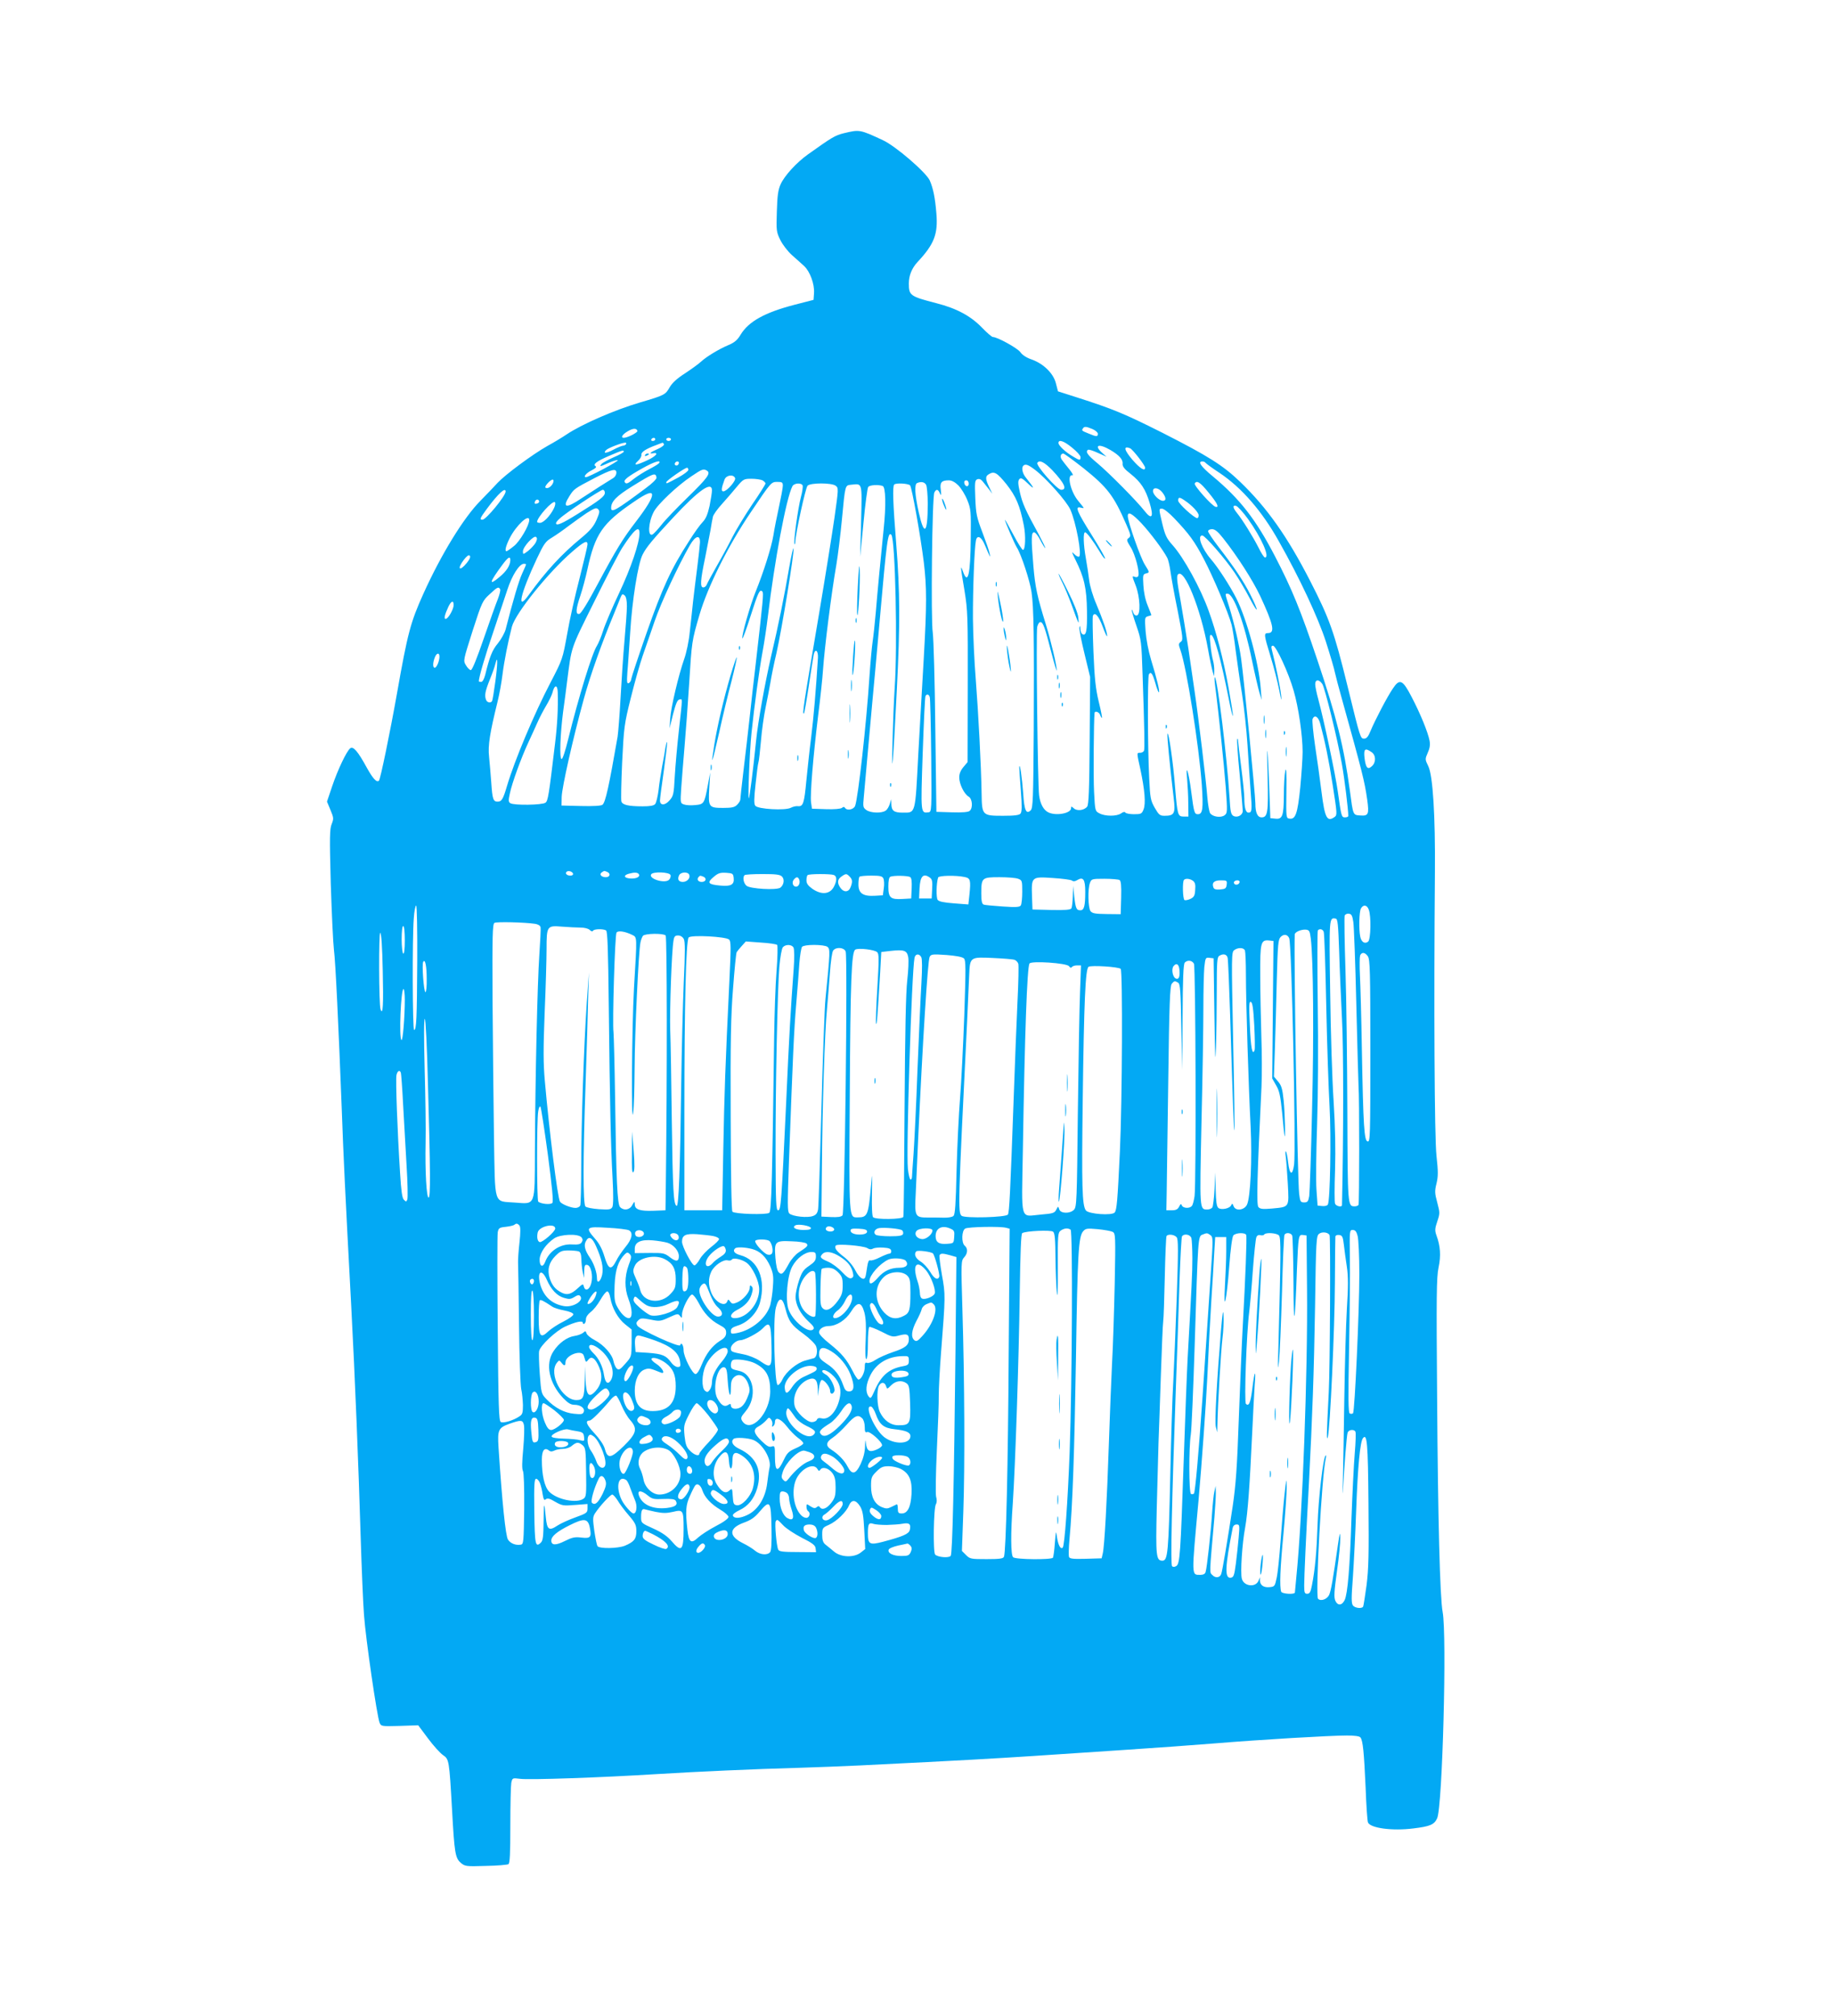 <?xml version="1.0" standalone="no"?>
<!DOCTYPE svg PUBLIC "-//W3C//DTD SVG 20010904//EN"
 "http://www.w3.org/TR/2001/REC-SVG-20010904/DTD/svg10.dtd">
<svg version="1.0" xmlns="http://www.w3.org/2000/svg"
 width="1165pt" height="1280pt" viewBox="0 0 1165 1280"
 preserveAspectRatio="xMidYMid meet">
<g transform="translate(0,1280) scale(0.1,-0.1)"
fill="#03a9f4" stroke="none">
<path d="M5357 11954 c-56 -14 -74 -25 -227 -134 -73 -52 -149 -135 -174 -190
-16 -36 -21 -71 -24 -173 -4 -121 -3 -130 22 -181 15 -30 48 -73 74 -96 26
-23 61 -54 77 -69 37 -34 67 -115 63 -172 l-3 -43 -120 -31 c-189 -49 -292
-106 -343 -190 -20 -34 -39 -50 -77 -66 -62 -26 -142 -75 -175 -106 -14 -13
-59 -46 -100 -73 -53 -34 -82 -61 -99 -90 -26 -46 -32 -50 -186 -95 -166 -49
-374 -140 -470 -205 -22 -15 -76 -48 -120 -72 -97 -55 -266 -181 -315 -233
-19 -21 -69 -73 -110 -115 -107 -108 -249 -340 -362 -590 -82 -182 -100 -250
-168 -635 -44 -248 -105 -543 -114 -552 -14 -14 -38 12 -77 82 -57 105 -87
139 -106 123 -23 -19 -78 -134 -114 -240 l-33 -98 22 -53 c21 -50 21 -56 8
-89 -13 -31 -14 -82 -6 -379 6 -189 15 -378 20 -419 10 -75 29 -474 50 -1020
10 -281 21 -515 60 -1245 24 -453 46 -1004 60 -1470 6 -192 15 -413 21 -490
11 -154 83 -646 99 -684 10 -23 13 -23 128 -20 l117 4 62 -83 c34 -46 77 -93
95 -106 39 -26 40 -30 58 -348 15 -271 20 -306 55 -336 27 -23 33 -24 159 -20
72 1 137 7 144 11 9 6 12 67 12 246 0 131 3 253 6 270 7 32 7 32 56 26 55 -8
517 8 868 30 261 16 616 32 905 40 105 3 278 10 385 15 689 34 835 43 1100 60
162 11 432 29 600 40 168 11 417 29 553 40 290 24 729 50 838 50 49 0 80 -4
86 -12 16 -20 23 -96 33 -318 4 -113 11 -213 15 -222 15 -36 154 -55 288 -38
107 13 132 24 151 64 34 71 63 1165 35 1311 -17 88 -30 589 -35 1361 -5 646
-4 762 9 825 16 76 12 137 -14 207 -10 28 -9 43 6 86 17 51 17 55 0 120 -16
58 -17 73 -5 121 11 45 11 76 0 176 -13 115 -17 957 -10 1799 3 363 -13 615
-42 675 -21 43 -21 45 -4 84 13 28 17 51 12 78 -10 53 -58 171 -114 278 -57
110 -76 118 -119 53 -34 -49 -113 -200 -142 -270 -14 -35 -25 -48 -40 -48 -24
0 -24 -1 -105 330 -86 351 -116 433 -239 673 -145 282 -273 463 -442 626 -111
107 -204 165 -497 314 -241 121 -311 150 -542 224 l-119 38 -13 50 c-15 63
-78 125 -153 152 -33 11 -61 29 -73 47 -19 26 -146 96 -174 96 -7 0 -38 27
-69 59 -71 74 -161 123 -291 156 -166 43 -174 49 -174 125 0 50 19 97 55 136
106 113 131 178 120 308 -8 100 -20 159 -42 210 -23 51 -217 219 -298 256
-146 68 -148 68 -248 44z m1578 -1878 c19 -8 35 -22 35 -30 0 -20 -8 -20 -56
0 -47 19 -48 20 -39 33 8 14 19 14 60 -3z m-2888 -12 c3 -10 -63 -44 -87 -44
-21 0 -9 21 23 40 34 21 58 23 64 4z m113 -54 c0 -5 -7 -10 -16 -10 -8 0 -12
5 -9 10 3 6 10 10 16 10 5 0 9 -4 9 -10z m100 0 c0 -5 -7 -10 -15 -10 -8 0
-15 5 -15 10 0 6 7 10 15 10 8 0 15 -4 15 -10z m2547 -53 c29 -23 53 -50 53
-59 0 -23 -5 -23 -49 4 -48 28 -91 69 -91 85 0 25 35 13 87 -30z m-2832 23
c-3 -5 -12 -10 -19 -10 -7 0 -35 -11 -61 -25 -47 -25 -70 -26 -46 -2 12 12 96
45 119 46 7 1 10 -3 7 -9z m240 0 c4 -6 -14 -20 -39 -31 -47 -20 -60 -32 -30
-27 40 7 19 -19 -35 -44 -72 -34 -95 -36 -61 -5 14 12 24 30 22 39 -3 17 28
38 97 63 20 8 37 14 38 14 1 1 5 -4 8 -9z m2834 -37 c56 -33 82 -61 78 -89 -1
-16 13 -34 51 -63 65 -52 95 -97 121 -185 27 -89 14 -110 -32 -51 -49 63 -225
241 -299 303 -64 53 -79 74 -60 86 5 3 33 -6 63 -20 l54 -24 -27 24 c-56 50
-23 62 51 19z m125 11 c17 -7 96 -108 96 -124 0 -25 -32 -5 -80 50 -53 62 -60
91 -16 74z m-3214 -22 c0 -5 -29 -21 -65 -36 -35 -16 -69 -34 -76 -42 -15 -19
-10 -18 45 7 26 11 52 19 58 17 11 -4 -184 -108 -202 -108 -20 0 3 28 37 44
22 11 32 20 25 25 -20 12 3 31 84 66 87 37 94 39 94 27z m2919 -105 c152 -122
192 -174 271 -356 30 -68 31 -76 16 -87 -15 -11 -14 -16 12 -58 30 -46 60
-165 48 -185 -4 -6 -13 -8 -21 -4 -19 7 -19 8 6 -57 27 -72 32 -183 7 -188
-10 -2 -19 5 -23 18 -4 12 -8 20 -10 18 -2 -2 11 -47 29 -99 32 -93 33 -102
40 -315 12 -346 14 -468 9 -481 -3 -7 -14 -13 -24 -13 -23 0 -23 4 1 -105 28
-132 35 -218 20 -255 -11 -28 -16 -30 -61 -30 -26 0 -51 5 -54 10 -4 7 -14 5
-28 -5 -27 -19 -100 -19 -136 0 -28 14 -29 15 -35 137 -5 94 -2 450 3 501 2
16 30 6 36 -14 4 -11 9 -19 11 -17 2 3 -7 49 -21 105 -19 80 -26 143 -33 314
-5 118 -6 220 -4 227 11 31 37 3 63 -68 15 -41 28 -68 28 -59 1 23 -26 102
-69 204 -22 51 -41 116 -45 150 -4 33 -13 95 -21 139 -16 89 -18 166 -5 166
11 0 53 -57 94 -125 15 -26 30 -45 33 -42 3 3 -35 70 -85 150 -93 148 -108
184 -71 174 11 -3 20 -4 20 -2 0 2 -16 22 -35 45 -49 59 -74 170 -36 162 7 -1
-2 16 -20 38 -19 23 -40 50 -47 60 -14 19 -9 40 9 40 6 0 63 -42 128 -93z
m-2694 33 c-4 -6 -32 -23 -63 -39 -31 -16 -74 -43 -96 -60 -41 -33 -51 -37
-60 -22 -8 13 21 36 110 86 74 42 123 58 109 35z m125 2 c0 -13 -12 -22 -22
-16 -10 6 -1 24 13 24 5 0 9 -4 9 -8z m2372 -49 c76 -81 95 -123 55 -123 -25
0 -162 155 -151 171 13 21 45 5 96 -48z m972 48 c4 -5 43 -34 89 -64 140 -94
268 -241 375 -432 134 -237 250 -486 300 -640 28 -88 54 -176 57 -195 4 -19
24 -96 45 -170 127 -457 143 -517 160 -637 13 -94 8 -105 -44 -101 -47 3 -45
0 -66 158 -38 280 -85 469 -206 828 -107 319 -162 453 -270 661 -121 233 -222
363 -395 507 -75 62 -97 94 -65 94 8 0 17 -4 20 -9z m-1082 -45 c73 -56 198
-197 223 -251 36 -80 75 -288 56 -299 -5 -4 -20 4 -31 16 -19 19 -17 14 8 -37
55 -110 71 -180 73 -324 2 -129 -5 -162 -30 -147 -6 4 -12 19 -12 34 -1 18 -3
21 -6 9 -3 -10 12 -85 32 -167 l36 -149 -3 -404 c-2 -310 -6 -408 -16 -419
-19 -24 -64 -29 -84 -11 -16 14 -18 14 -18 1 0 -32 -93 -50 -143 -27 -31 14
-53 54 -60 109 -9 68 -20 1034 -12 1069 4 17 12 31 20 31 17 0 29 -33 69 -190
19 -74 35 -127 35 -117 1 28 -36 184 -69 292 -55 177 -68 238 -79 368 -15 178
-14 217 4 217 8 0 26 -22 40 -50 14 -27 28 -50 31 -50 3 0 -16 39 -42 88 -85
155 -103 196 -119 266 -12 53 -13 71 -4 83 10 12 19 7 57 -29 45 -43 39 -28
-17 42 -20 25 -27 61 -14 73 13 13 31 7 75 -27z m-2202 0 c0 -7 -28 -28 -62
-47 -80 -43 -78 -42 -78 -31 0 10 118 92 132 92 5 0 8 -6 8 -14z m-457 -21
c-1 -11 -9 -24 -19 -30 -30 -18 -137 -86 -205 -131 -95 -64 -121 -59 -75 14
30 48 32 49 160 116 112 58 142 65 139 31z m576 16 c25 -16 2 -47 -123 -169
-68 -66 -143 -144 -166 -174 -23 -29 -49 -57 -56 -61 -33 -19 -29 74 6 142 23
47 152 169 240 227 68 46 76 49 99 35z m1901 -86 c61 -78 85 -135 110 -261 13
-66 10 -153 -5 -156 -5 -1 -33 43 -62 98 -29 54 -52 96 -53 93 0 -10 60 -150
75 -174 28 -43 84 -214 94 -285 14 -97 17 -284 14 -882 -3 -431 -5 -488 -19
-503 -29 -28 -41 -2 -48 108 -7 97 -22 200 -25 166 0 -8 4 -75 10 -148 8 -101
7 -136 -2 -147 -8 -10 -37 -14 -110 -14 -133 0 -135 2 -137 141 -3 183 -21
518 -37 724 -9 110 -17 283 -18 385 -1 179 9 451 19 498 7 37 34 25 55 -25 36
-85 39 -91 32 -58 -3 17 -24 77 -46 135 -36 94 -41 117 -45 217 -4 101 -3 113
13 120 12 4 23 0 34 -14 9 -11 26 -33 39 -49 l22 -29 -20 42 c-25 52 -25 69
-2 82 34 21 52 10 112 -64z m-2222 43 c2 -9 -26 -37 -70 -69 -190 -142 -218
-157 -218 -124 0 41 34 75 132 136 139 86 150 90 156 57z m499 -4 c6 -17 -52
-84 -75 -84 -15 0 -12 21 8 75 11 29 57 35 67 9z m-1158 -35 c-11 -22 -36 -35
-46 -25 -9 8 38 57 48 50 5 -3 4 -14 -2 -25z m1332 21 c10 -6 19 -15 19 -20 0
-5 -38 -66 -85 -134 -46 -69 -103 -162 -126 -208 -23 -46 -67 -128 -99 -183
-31 -55 -60 -108 -63 -117 -4 -10 -13 -18 -22 -18 -21 0 -19 42 11 185 13 66
29 147 35 180 5 33 12 70 15 83 2 13 28 49 57 81 29 32 71 81 95 110 41 49 45
51 93 51 28 0 59 -5 70 -10z m1243 -32 c18 -18 44 -60 57 -93 23 -57 24 -70
22 -245 -2 -230 -18 -296 -49 -210 -18 50 -17 36 9 -118 21 -129 22 -164 21
-614 l-1 -477 -26 -31 c-18 -21 -27 -43 -27 -66 0 -42 30 -104 59 -122 25 -14
29 -73 7 -91 -9 -8 -48 -11 -112 -9 l-99 3 -7 535 c-3 294 -11 565 -16 602
-13 82 -4 865 10 891 12 23 23 22 35 -5 9 -19 10 -15 6 21 -7 48 4 61 51 61
18 0 39 -11 60 -32z m66 11 c0 -24 -23 -21 -28 4 -2 10 3 17 12 17 10 0 16 -9
16 -21z m-1180 -13 c0 -13 -11 -72 -24 -132 -13 -60 -30 -143 -36 -184 -12
-74 -63 -235 -113 -358 -33 -81 -90 -279 -84 -295 2 -7 25 56 51 138 50 156
59 176 76 159 9 -9 5 -51 -45 -484 -9 -74 -25 -214 -35 -310 -11 -96 -28 -251
-40 -345 -11 -93 -20 -176 -20 -182 0 -7 -9 -22 -20 -33 -16 -16 -33 -20 -89
-20 -92 0 -95 5 -88 127 l6 98 -15 -80 c-22 -119 -25 -122 -81 -127 -26 -3
-58 -1 -71 4 -23 8 -23 10 -17 105 4 54 13 172 21 263 8 91 21 269 29 395 17
274 17 274 66 442 52 178 182 439 326 651 131 195 129 192 170 192 28 0 33 -3
33 -24z m910 5 c5 -11 10 -64 10 -119 0 -190 -22 -212 -57 -56 -25 113 -29
180 -10 187 26 11 47 6 57 -12z m1794 -50 c55 -67 69 -96 43 -89 -22 5 -139
136 -132 148 13 22 35 8 89 -59z m-2578 46 c2 -7 -2 -40 -11 -72 -19 -73 -48
-282 -41 -298 2 -7 5 -2 5 10 2 56 65 346 78 359 19 19 152 19 178 0 19 -14
19 -18 -7 -202 -15 -104 -58 -373 -96 -599 -103 -607 -111 -657 -97 -644 2 3
16 81 30 175 14 93 28 182 31 197 9 42 29 27 27 -19 -13 -209 -27 -374 -43
-504 -11 -85 -24 -211 -31 -280 -13 -139 -20 -162 -52 -159 -12 2 -33 -3 -46
-10 -35 -19 -211 -9 -226 13 -9 11 -8 47 2 138 7 68 15 129 18 137 3 7 10 68
16 135 5 66 19 164 30 216 11 52 24 122 30 155 5 33 22 119 39 190 34 151 113
635 108 662 -2 10 -14 -43 -27 -117 -29 -172 -70 -375 -115 -565 -40 -176 -83
-413 -96 -540 -18 -181 -41 -359 -46 -364 -7 -8 5 297 17 414 18 175 50 406
70 515 11 58 26 159 34 225 42 353 117 754 156 828 11 20 57 23 65 4z m371
-226 l-6 -226 21 215 c11 118 25 221 30 228 11 13 65 16 92 6 19 -7 22 -124 6
-274 -19 -186 -40 -407 -50 -530 -6 -69 -15 -152 -20 -185 -5 -33 -14 -132
-20 -220 -19 -298 -72 -771 -91 -822 -9 -24 -52 -32 -64 -13 -5 8 -11 8 -20 0
-8 -6 -48 -10 -102 -8 l-88 3 -6 41 c-6 51 13 285 45 549 14 110 28 241 31
290 10 146 54 493 85 670 10 61 26 189 35 285 21 223 20 218 58 222 73 7 70
21 64 -231z m311 227 c12 -16 66 -319 87 -488 19 -158 19 -270 0 -605 -9 -148
-24 -425 -35 -614 -20 -388 -16 -371 -100 -371 -54 0 -70 12 -71 54 l-1 31 -9
-30 c-5 -16 -16 -36 -26 -42 -24 -18 -94 -16 -122 3 -22 16 -23 21 -17 83 3
36 17 192 31 346 14 154 32 357 41 450 8 94 22 240 29 325 45 511 52 568 74
544 25 -28 40 -705 21 -974 -5 -74 -11 -229 -14 -345 -6 -257 4 -141 28 340
21 411 20 619 -4 920 -21 262 -24 367 -13 378 11 12 90 7 101 -5z m-1258 -32
c0 -14 -7 -58 -15 -98 -12 -53 -23 -81 -44 -103 -16 -16 -55 -70 -86 -120
-114 -176 -171 -301 -269 -581 -52 -149 -96 -281 -98 -294 -1 -13 -9 -25 -17
-28 -11 -4 -12 9 -8 69 4 41 11 155 18 254 12 202 50 439 79 494 23 46 63 94
194 235 163 175 246 233 246 172z m2859 -12 c25 -32 27 -54 4 -54 -23 0 -63
39 -63 62 0 27 35 22 59 -8z m-4169 5 c0 -28 -124 -179 -147 -179 -20 0 -16 9
28 69 72 97 119 140 119 110z m630 -8 c0 -22 -30 -46 -172 -134 -99 -62 -138
-79 -138 -59 0 5 10 18 23 29 35 34 260 183 274 183 7 0 13 -8 13 -19z m300
-14 c0 -23 -35 -81 -101 -167 -86 -112 -125 -176 -244 -398 -63 -119 -106
-188 -117 -190 -25 -5 -23 29 7 117 13 39 33 113 44 164 49 228 96 295 296
431 80 55 115 68 115 43z m3380 -34 c46 -30 90 -77 90 -95 0 -10 -4 -18 -9
-18 -19 0 -121 93 -121 111 0 23 8 24 40 2z m-4097 -8 c0 -6 -7 -11 -16 -13
-12 -3 -15 1 -11 13 7 17 25 17 27 0z m92 -46 c-24 -47 -65 -89 -87 -89 -10 0
-18 3 -18 6 0 29 99 139 113 125 5 -5 2 -23 -8 -42z m4408 -64 c86 -120 141
-245 108 -245 -6 0 -24 28 -41 63 -35 69 -102 177 -137 220 -27 34 -29 50 -6
45 10 -2 44 -39 76 -83z m-4136 -7 c-19 -42 -41 -68 -98 -115 -126 -104 -223
-210 -333 -362 -79 -109 -52 9 52 231 46 97 55 110 97 135 26 16 72 48 103 72
32 24 84 61 116 83 51 32 62 36 73 25 12 -12 10 -22 -10 -69z m3669 10 c94
-99 128 -145 187 -258 57 -108 157 -343 176 -417 6 -23 18 -96 26 -164 9 -67
26 -190 40 -273 13 -83 29 -230 35 -326 6 -96 15 -229 20 -294 10 -123 8 -136
-14 -136 -17 0 -26 31 -26 90 0 25 -9 115 -20 200 -11 85 -20 161 -20 169 0 8
-2 12 -5 9 -3 -3 3 -103 15 -221 11 -119 20 -226 20 -236 0 -27 -34 -45 -59
-32 -16 9 -20 27 -25 118 -17 264 -76 747 -93 763 -3 3 -3 -20 1 -50 24 -182
57 -508 68 -649 11 -157 11 -164 -8 -178 -23 -17 -74 -10 -91 13 -6 9 -14 55
-18 102 -7 97 -57 512 -80 667 -8 55 -26 179 -40 275 -15 96 -38 239 -52 318
-21 113 -24 145 -14 155 40 40 144 -218 190 -473 11 -63 25 -128 30 -145 l9
-30 1 35 c1 19 -3 49 -8 67 -5 18 -13 62 -16 99 -6 51 -5 66 5 62 21 -7 63
-162 111 -406 12 -62 24 -110 26 -108 3 2 -10 82 -27 178 -32 178 -78 356
-126 488 -52 146 -159 340 -230 419 -37 41 -47 62 -64 132 -24 102 -24 99 -2
99 11 0 46 -28 78 -62z m-209 -31 c55 -59 137 -168 163 -218 7 -12 16 -51 21
-88 5 -36 25 -149 46 -250 33 -170 35 -185 20 -196 -15 -11 -16 -16 -3 -52 40
-113 118 -608 136 -856 10 -152 6 -187 -25 -187 -22 0 -25 11 -42 142 -16 128
-38 192 -26 78 3 -36 7 -103 7 -150 l1 -85 -30 0 c-38 0 -40 10 -55 190 -11
146 -41 356 -48 336 -4 -11 15 -202 39 -405 13 -102 5 -116 -58 -116 -29 0
-36 6 -62 51 -26 46 -29 61 -35 187 -10 194 -11 646 -2 660 13 21 24 4 42 -59
9 -33 19 -57 22 -55 6 6 -14 89 -50 206 -17 56 -31 130 -35 183 -6 84 -5 88
15 94 12 3 22 6 22 7 0 2 -11 29 -24 62 -15 36 -25 86 -27 128 -4 65 -3 70 18
75 22 6 22 6 -9 56 -29 47 -107 270 -108 308 0 32 27 17 87 -46z m-3887 21 c0
-34 -60 -137 -98 -166 -22 -18 -43 -32 -46 -32 -13 0 -5 33 20 83 41 81 124
158 124 115z m700 -83 c0 -62 -54 -221 -129 -380 -44 -93 -90 -201 -102 -240
-12 -38 -30 -81 -39 -95 -30 -45 -115 -320 -183 -595 -18 -74 -36 -128 -42
-125 -14 7 -8 160 10 300 9 63 20 149 25 190 30 230 19 200 172 508 78 158
158 312 178 343 75 116 110 146 110 94z m3705 -32 c91 -115 188 -267 235 -366
85 -183 97 -237 50 -237 -27 0 -26 -10 16 -147 20 -65 45 -161 55 -213 13 -68
17 -79 13 -38 -5 49 -33 189 -59 291 -5 20 -4 27 7 27 19 0 99 -172 131 -285
31 -106 57 -285 57 -389 0 -40 -7 -142 -15 -227 -17 -165 -30 -203 -68 -197
-22 3 -22 5 -20 173 2 119 -1 158 -7 130 -5 -22 -9 -92 -9 -156 -1 -131 -9
-153 -56 -147 l-30 3 -7 200 c-4 110 -9 211 -11 225 -3 14 -2 -65 1 -175 5
-212 0 -245 -38 -245 -27 0 -40 30 -40 89 0 51 -72 788 -90 916 -12 89 -44
227 -75 328 -29 92 -29 87 -11 87 38 0 107 -188 155 -425 17 -82 38 -172 46
-200 l15 -50 -6 75 c-12 158 -88 439 -155 571 -40 79 -115 195 -160 247 -59
68 -90 152 -56 152 17 0 145 -147 205 -236 26 -38 68 -109 94 -159 58 -111 64
-96 7 18 -45 89 -103 175 -204 306 -36 47 -65 90 -65 98 0 7 11 13 25 13 18 0
37 -15 70 -57z m-4365 -30 c-8 -14 -30 -37 -47 -51 -32 -24 -33 -24 -33 -3 0
29 70 105 84 91 8 -8 6 -18 -4 -37z m1044 2 c-1 -17 -8 -86 -17 -155 -9 -69
-21 -168 -27 -220 -5 -52 -15 -140 -21 -194 -5 -55 -21 -131 -35 -170 -36
-103 -84 -305 -89 -378 l-4 -63 22 90 c17 65 27 91 40 93 21 4 21 22 -2 -188
-11 -96 -23 -231 -27 -299 -6 -116 -9 -126 -34 -154 -29 -33 -60 -32 -60 0 0
10 11 97 25 193 13 96 23 176 20 178 -2 2 -6 -13 -10 -34 -3 -22 -12 -75 -21
-119 -8 -44 -19 -113 -23 -153 -5 -40 -15 -79 -21 -87 -9 -11 -33 -15 -80 -15
-90 0 -128 9 -135 31 -3 10 -1 122 5 250 11 221 13 240 55 408 24 97 58 217
75 266 17 50 52 149 76 220 41 120 150 354 224 483 35 61 66 69 64 17z m-714
-12 c0 -10 -23 -106 -50 -213 -28 -107 -64 -267 -79 -355 -29 -159 -29 -161
-106 -309 -104 -199 -228 -494 -276 -656 -25 -85 -34 -100 -60 -100 -28 0 -33
17 -40 120 -4 52 -10 127 -14 165 -8 72 5 151 54 350 11 44 25 121 31 170 10
83 37 218 60 306 23 86 232 346 383 476 75 65 97 75 97 46z m-766 -117 c-48
-59 -64 -39 -18 21 18 23 30 31 36 25 7 -7 1 -22 -18 -46z m276 17 c-1 -34
-25 -71 -69 -107 -70 -59 -65 -35 18 77 37 50 51 58 51 30z m100 -27 c0 -2
-11 -28 -25 -58 -21 -45 -58 -171 -105 -355 -6 -22 -28 -62 -49 -88 -36 -43
-52 -83 -81 -202 -7 -26 -17 -43 -25 -43 -8 0 -15 2 -15 4 0 25 41 165 91 311
33 99 74 221 90 270 29 90 76 165 105 165 8 0 14 -2 14 -4z m-165 -157 c4 -5
-3 -33 -14 -62 -12 -29 -52 -142 -90 -252 -43 -125 -73 -200 -82 -200 -7 0
-21 14 -31 31 -18 30 -17 30 43 220 59 183 63 190 108 231 49 46 56 49 66 32z
m805 -108 c0 -30 -7 -128 -15 -216 -8 -88 -19 -251 -25 -363 -6 -112 -15 -224
-19 -250 -55 -316 -77 -417 -96 -432 -8 -7 -61 -10 -136 -8 l-124 3 1 55 c2
62 71 369 140 620 41 151 115 358 195 550 17 41 35 86 40 99 8 19 12 21 24 11
10 -8 15 -31 15 -69z m-1100 7 c0 -27 -35 -88 -51 -88 -12 0 -6 26 18 78 18
37 33 42 33 10z m-90 -327 c0 -29 -18 -71 -30 -71 -13 0 -13 31 0 64 11 31 30
34 30 7z m355 -157 c-9 -65 -18 -122 -21 -126 -9 -14 -32 -9 -38 8 -11 28 -6
54 23 127 16 39 33 86 36 102 16 65 15 0 0 -111z m5250 -17 c17 -27 95 -343
124 -507 17 -93 41 -291 41 -331 0 -5 -9 -9 -20 -9 -23 0 -24 3 -46 160 -16
115 -87 450 -124 588 -11 40 -20 83 -20 97 0 32 24 33 45 2z m-4854 -54 c3
-101 -3 -209 -17 -323 -40 -336 -45 -365 -61 -377 -20 -15 -200 -18 -223 -3
-12 7 -13 18 -3 62 13 64 72 226 117 323 18 39 44 95 57 125 13 30 39 80 57
110 18 30 35 66 39 80 13 54 33 55 34 3z m2362 -30 c3 -10 7 -178 9 -373 3
-349 3 -355 -17 -358 -50 -6 -50 -11 -37 373 7 196 14 361 18 366 9 15 22 10
27 -8z m2478 -165 c31 -117 53 -220 80 -393 28 -179 29 -190 13 -202 -49 -35
-63 -8 -84 159 -10 79 -28 211 -41 294 -12 83 -19 158 -16 168 12 30 36 17 48
-26z m327 -184 c28 -19 29 -65 2 -89 -27 -25 -39 -11 -47 53 -6 57 3 65 45 36z
m-5070 -771 c2 -8 -5 -13 -17 -13 -21 0 -35 13 -24 24 10 10 36 3 41 -11z
m216 11 c25 -10 19 -34 -8 -34 -29 0 -44 19 -25 31 17 11 14 10 33 3z m202
-15 c10 -17 -17 -30 -56 -27 -39 3 -44 20 -8 30 36 10 56 9 64 -3z m201 -5 c3
-8 -1 -22 -9 -30 -26 -27 -132 6 -114 34 11 19 115 15 123 -4z m119 1 c8 -21
-14 -45 -41 -45 -27 0 -36 17 -23 43 11 21 56 23 64 2z m282 -20 c5 -42 -17
-55 -86 -48 -77 7 -85 18 -42 54 29 25 42 29 80 27 42 -3 45 -5 48 -33z m307
9 c17 -18 12 -52 -10 -70 -23 -18 -194 -8 -216 12 -19 17 -25 54 -12 67 3 4
55 7 114 7 85 0 111 -3 124 -16z m329 10 c20 -8 20 -36 1 -73 -25 -50 -79 -55
-137 -15 -28 20 -38 34 -38 54 0 15 3 30 7 33 8 9 146 9 167 1z m100 -10 c18
-18 20 -33 6 -68 -12 -32 -43 -34 -64 -4 -22 31 -20 54 6 72 28 20 33 20 52 0z
m-930 0 c25 -10 19 -34 -9 -34 -24 0 -34 18 -18 33 8 8 8 8 27 1z m1144 -11
c5 -10 7 -38 3 -63 l-6 -45 -52 -3 c-74 -4 -103 16 -103 72 0 24 3 46 7 49 3
4 37 7 74 7 55 0 70 -3 77 -17z m170 8 c9 -5 12 -27 10 -72 l-3 -64 -52 -3
c-79 -5 -93 7 -93 78 0 37 4 60 13 63 20 9 111 7 125 -2z m126 -4 c14 -10 17
-25 14 -72 l-3 -60 -40 0 -40 0 3 65 c4 77 24 98 66 67z m221 4 c36 -7 39 -21
30 -109 l-7 -65 -91 7 c-65 5 -95 11 -104 22 -10 14 -9 105 3 142 4 13 113 15
169 3z m-1051 -16 c8 -21 -3 -45 -20 -45 -20 0 -29 27 -14 45 16 19 26 19 34
0z m1390 5 c25 -9 26 -13 26 -82 0 -40 -4 -79 -9 -87 -7 -11 -29 -13 -115 -7
-58 4 -113 9 -121 12 -11 5 -15 23 -15 71 0 100 4 103 115 103 51 0 105 -4
119 -10z m343 -12 c7 -6 18 -5 31 3 39 24 52 6 52 -73 0 -91 -7 -118 -31 -118
-25 0 -30 11 -39 88 l-7 67 -2 -65 c-1 -36 -5 -71 -9 -78 -7 -9 -39 -12 -128
-10 l-119 3 -3 82 c-4 126 -4 127 131 118 62 -4 117 -11 124 -17z m301 4 c9
-6 12 -36 10 -113 l-3 -104 -89 1 c-74 1 -91 4 -103 19 -15 22 -18 141 -3 179
9 25 13 26 92 26 46 0 89 -4 96 -8z m466 -5 c13 -10 17 -24 14 -57 -2 -38 -8
-47 -31 -58 -15 -7 -32 -10 -37 -7 -11 7 -14 118 -3 128 10 11 38 8 57 -6z
m214 -24 c-3 -24 -8 -28 -41 -31 -26 -2 -39 1 -43 12 -12 31 4 46 46 46 39 0
41 -1 38 -27z m82 18 c0 -14 -18 -23 -30 -16 -6 4 -8 11 -5 16 8 12 35 12 35
0z m-5221 -503 c-2 -365 -5 -438 -20 -438 -10 0 -12 581 -2 708 3 45 10 82 15
82 5 0 8 -157 7 -352z m6041 326 c16 -40 13 -189 -4 -203 -21 -17 -43 -3 -50
31 -10 48 -7 157 4 179 15 27 39 24 50 -7z m-98 -79 c4 -27 13 -264 19 -525 6
-261 13 -493 14 -515 6 -76 5 -747 0 -756 -4 -5 -14 -9 -24 -9 -45 0 -45 1
-47 603 -1 315 -6 720 -12 900 -6 181 -8 335 -5 343 3 8 15 14 27 12 17 -2 22
-13 28 -53z m-90 -185 c3 -113 12 -306 18 -430 10 -181 10 -737 0 -1182 0 -16
-38 -7 -44 9 -4 9 -4 105 0 213 4 135 1 269 -9 435 -9 132 -19 444 -22 694 -7
476 -7 476 35 468 13 -2 16 -36 22 -207z m-5105 174 c19 -3 33 -11 35 -22 2
-9 -2 -89 -8 -177 -12 -172 -26 -781 -28 -1246 -1 -351 5 -335 -126 -325 -139
11 -126 -29 -134 423 -3 213 -7 603 -9 866 -2 408 0 479 12 487 14 8 190 4
258 -6z m-827 -105 c0 -57 -4 -88 -10 -84 -5 3 -10 44 -10 91 0 49 4 84 10 84
6 0 10 -37 10 -91z m1116 81 c25 0 49 -6 58 -15 9 -9 17 -11 21 -5 7 12 65 13
83 2 9 -7 13 -116 17 -483 7 -632 13 -891 24 -1089 6 -108 5 -171 -1 -184 -9
-16 -19 -18 -85 -14 -41 3 -79 10 -86 17 -16 16 -16 302 1 786 7 204 14 444
16 535 l5 165 -14 -195 c-18 -267 -35 -768 -35 -1042 0 -124 -3 -233 -6 -242
-3 -9 -17 -16 -30 -16 -30 0 -89 24 -99 40 -15 24 -68 449 -96 767 -10 111
-10 203 -1 435 7 161 12 342 12 401 0 148 3 151 98 143 41 -3 94 -6 118 -6z
m4636 -70 c16 -137 20 -611 8 -1085 -6 -280 -15 -528 -18 -550 -6 -34 -11 -40
-32 -40 -23 0 -26 5 -32 55 -10 79 -34 1474 -28 1646 0 16 41 33 70 31 22 -2
26 -8 32 -57z m82 43 c4 -9 11 -219 16 -467 5 -248 15 -536 21 -640 11 -190 4
-601 -11 -625 -4 -7 -20 -11 -36 -9 l-29 3 -7 100 c-4 55 -2 242 4 415 6 182
8 508 4 771 -3 251 -3 459 1 462 12 12 31 7 37 -10z m-4391 -19 c33 -17 32 -1
12 -339 -14 -254 -18 -903 -5 -790 5 33 8 161 9 285 1 223 25 737 37 795 3 17
11 36 16 43 13 15 129 17 144 2 9 -9 10 -887 1 -1600 l-2 -145 -77 -3 c-86 -3
-118 8 -118 41 -1 20 -2 20 -16 -5 -16 -31 -53 -37 -77 -13 -18 17 -25 171
-32 700 -3 204 -8 388 -10 410 -8 59 9 618 19 633 9 15 54 8 99 -14z m-1583
-230 c5 -212 1 -287 -14 -243 -11 32 -12 489 -2 486 7 -2 13 -89 16 -243z
m5755 208 c16 -38 43 -1337 31 -1436 -10 -75 -29 -68 -38 14 -4 34 -10 65 -14
69 -4 3 -4 -12 -1 -34 3 -22 9 -99 13 -171 8 -154 12 -147 -102 -158 -58 -5
-74 -3 -85 10 -12 15 -8 189 20 764 3 69 3 213 -1 320 -3 107 -7 281 -7 387
-1 210 3 227 58 221 l26 -3 -4 -437 -4 -436 25 -44 c21 -35 27 -67 38 -173 6
-71 13 -137 15 -145 7 -39 3 136 -5 219 -8 78 -14 98 -36 124 l-26 31 6 176
c3 96 9 291 12 434 6 233 9 261 25 277 20 20 44 16 54 -9z m-3844 -4 c9 -16 9
-84 0 -277 -6 -141 -13 -429 -16 -641 -7 -554 -16 -781 -29 -777 -20 7 -25 99
-31 547 -3 245 -7 501 -10 570 -4 120 9 501 21 568 4 26 10 32 29 32 15 0 29
-9 36 -22z m288 -4 c12 -11 12 -49 2 -256 -27 -561 -32 -712 -39 -1078 l-7
-385 -120 0 -120 0 0 635 c0 660 10 1076 27 1097 14 18 237 6 257 -13z m305
-34 c4 -4 3 -79 -4 -167 -7 -87 -13 -273 -15 -413 -12 -905 -17 -1110 -31
-1121 -17 -14 -219 -8 -234 7 -6 6 -10 221 -11 604 -2 473 1 640 15 814 9 120
19 223 23 230 4 6 18 24 32 39 l26 29 95 -7 c52 -3 99 -10 104 -15z m104 -17
c5 -11 6 -67 1 -133 -19 -257 -29 -426 -48 -855 -30 -637 -33 -680 -51 -680
-13 0 -15 46 -16 355 -1 432 12 1046 24 1192 5 59 15 114 22 123 17 20 57 19
68 -2z m215 5 c18 -14 18 -27 -12 -328 -6 -52 -17 -367 -26 -700 -9 -333 -18
-620 -21 -638 -4 -24 -12 -36 -32 -43 -34 -14 -132 -3 -151 16 -12 12 -12 60
-2 332 25 677 32 834 46 998 8 94 17 211 20 260 4 50 12 96 17 103 7 7 36 12
77 12 38 0 75 -5 84 -12z m116 -30 c13 -37 -6 -1658 -20 -1675 -9 -10 -30 -13
-73 -11 l-61 3 3 305 c3 389 18 869 32 1008 5 59 14 164 19 235 5 73 14 134
21 142 20 24 69 19 79 -7z m200 -4 c12 -11 12 -44 1 -226 -7 -118 -11 -220 -8
-228 5 -14 9 42 26 325 l7 130 60 7 c85 9 103 3 111 -39 4 -20 1 -86 -6 -147
-9 -77 -14 -324 -17 -801 -2 -379 -5 -696 -8 -702 -6 -16 -176 -18 -192 -2 -6
6 -9 62 -7 152 2 135 2 137 -6 48 -17 -188 -22 -201 -84 -201 -57 0 -56 -21
-51 770 4 739 11 915 35 930 19 12 122 0 139 -16z m2335 10 c3 -9 6 -77 6
-152 0 -174 17 -719 30 -967 10 -205 -1 -447 -23 -494 -17 -36 -73 -43 -85
-10 -7 18 -10 19 -15 7 -8 -22 -64 -33 -82 -18 -11 9 -15 40 -17 119 l-2 106
-5 -105 c-3 -58 -10 -111 -14 -117 -5 -7 -19 -13 -31 -13 -51 0 -50 -8 -38
553 7 287 12 612 12 723 0 111 3 229 6 263 7 60 8 62 33 59 l26 -3 5 -360 c4
-277 6 -324 10 -205 3 85 5 249 5 363 0 174 2 209 15 217 26 17 49 11 54 -12
3 -13 10 -178 16 -368 19 -621 23 -730 27 -726 2 2 -1 257 -8 566 -11 542 -11
564 7 577 24 18 61 17 68 -3z m780 -36 c14 -20 16 -94 16 -601 0 -546 -1 -578
-17 -575 -22 4 -28 94 -37 593 -3 193 -9 400 -12 460 -3 61 -2 118 1 128 10
23 31 21 49 -5z m-2835 -6 c6 -11 6 -72 1 -162 -5 -80 -16 -327 -25 -550 -8
-223 -20 -463 -25 -535 -5 -71 -10 -138 -10 -147 0 -10 -4 -18 -9 -18 -5 0
-13 30 -17 68 -12 108 24 1248 42 1340 5 26 30 29 43 4z m271 -8 c12 -12 12
-60 2 -361 -7 -192 -19 -429 -27 -528 -8 -99 -18 -305 -22 -458 -5 -213 -9
-280 -20 -288 -7 -7 -32 -11 -56 -11 -23 1 -69 1 -103 1 -86 0 -88 4 -80 159
3 70 10 222 15 337 29 623 61 1136 73 1159 9 17 18 18 107 12 61 -5 101 -12
111 -22z m322 -9 c10 -4 20 -15 23 -25 3 -10 1 -116 -5 -236 -6 -121 -17 -406
-25 -634 -21 -584 -27 -707 -36 -722 -11 -18 -273 -25 -294 -8 -24 20 -22 76
35 1235 5 116 11 247 13 292 5 117 5 117 152 110 66 -3 128 -8 137 -12z
m-3733 -122 c1 -46 -3 -83 -8 -83 -10 0 -24 178 -14 193 12 20 22 -26 22 -110z
m4871 98 c11 -22 15 -1391 4 -1476 -4 -27 -11 -56 -17 -62 -13 -18 -56 -16
-64 3 -4 12 -8 11 -17 -8 -9 -17 -20 -23 -46 -23 l-35 0 2 110 c1 61 5 380 10
711 6 486 11 604 22 617 15 19 20 20 41 7 13 -8 16 -55 20 -282 l6 -273 2 336
c1 245 5 338 14 347 18 18 46 14 58 -7z m-793 -16 c7 -11 13 -12 18 -6 3 6 18
11 32 11 l26 0 -6 -167 c-4 -93 -10 -438 -14 -767 -6 -563 -7 -600 -25 -618
-26 -26 -85 -24 -93 3 -7 21 -7 21 -19 -2 -10 -21 -21 -25 -96 -31 -137 -11
-124 -59 -116 411 12 747 27 1158 42 1183 11 18 236 3 251 -17z m701 -24 c4
-43 -4 -62 -22 -55 -21 8 -31 61 -15 80 18 22 34 12 37 -25z m-373 7 c13 -12
10 -836 -5 -1158 -15 -320 -20 -372 -33 -389 -17 -21 -166 -10 -183 13 -24 33
-27 150 -20 701 8 624 17 833 37 846 17 11 190 0 204 -13z m-4545 -195 c0
-115 -13 -263 -21 -257 -17 10 -4 324 13 324 4 0 8 -30 8 -67z m5393 -164 c4
-79 5 -150 2 -158 -14 -36 -24 15 -30 158 -6 128 -5 153 6 149 11 -3 16 -41
22 -149z m-5246 -376 c16 -558 16 -710 5 -717 -14 -8 -24 168 -20 349 2 83 -1
293 -6 468 -5 198 -5 317 1 317 5 0 14 -170 20 -417z m-172 75 c2 -7 9 -96 14
-198 6 -102 16 -276 22 -387 7 -111 9 -209 5 -219 -6 -16 -8 -16 -22 -2 -11
11 -17 55 -24 169 -17 263 -29 593 -23 622 6 28 21 36 28 15z m933 -518 c27
-204 36 -299 29 -308 -10 -13 -73 -7 -90 8 -9 8 -10 515 0 573 3 21 9 35 14
30 4 -4 25 -141 47 -303z m-180 -452 c7 -9 7 -43 0 -108 -6 -52 -10 -111 -9
-130 1 -19 4 -197 6 -395 2 -198 9 -380 14 -405 6 -25 10 -71 11 -102 0 -49
-3 -60 -23 -72 -38 -26 -103 -45 -118 -35 -12 7 -15 106 -19 591 -3 321 -3
597 0 613 5 27 10 31 52 35 26 3 50 9 54 13 11 10 20 9 32 -5z m1850 -15 c2
-9 -11 -13 -47 -13 -48 0 -75 15 -52 29 17 11 94 -2 99 -16z m-1623 -4 c0 -19
-83 -91 -99 -86 -14 5 -19 32 -12 62 10 39 111 61 111 24z m1770 -10 c-8 -13
-42 -11 -51 2 -3 6 -1 15 7 19 16 10 52 -7 44 -21z m-1302 -1 c28 -15 20 -56
-22 -106 -21 -26 -49 -66 -60 -90 -31 -60 -49 -53 -74 31 -14 46 -33 82 -59
111 -64 73 -58 79 80 70 64 -3 125 -11 135 -16z m1734 0 c6 -5 9 -16 6 -24 -4
-10 -24 -14 -82 -14 -42 0 -82 4 -90 9 -20 13 -7 39 21 43 37 5 132 -4 145
-14z m308 10 c23 -10 26 -17 23 -52 -3 -41 -3 -41 -46 -44 -51 -4 -72 10 -72
49 0 51 41 72 95 47z m352 6 l23 -6 -6 -777 c-4 -725 -17 -1272 -30 -1306 -5
-12 -28 -15 -111 -15 -99 0 -105 1 -130 26 l-26 26 9 252 c10 282 8 828 -6
1286 -9 295 -8 305 11 326 23 24 25 57 4 74 -22 18 -20 96 3 109 18 11 222 15
259 5z m-882 -24 c0 -9 -11 -16 -29 -18 -41 -5 -76 6 -76 24 0 12 11 14 53 12
38 -2 52 -7 52 -18z m415 7 c0 -25 -41 -58 -67 -55 -34 4 -51 31 -34 52 17 20
101 22 101 3z m877 5 c14 -9 10 -962 -6 -1412 -12 -316 -32 -594 -44 -607 -13
-13 -28 14 -36 63 -7 49 -7 48 -14 -34 -3 -46 -9 -87 -12 -93 -9 -14 -238 -12
-253 3 -15 15 -16 148 -2 343 16 235 39 929 44 1329 4 265 8 381 16 386 22 14
182 21 196 9 11 -9 14 -49 15 -168 1 -86 5 -185 9 -221 4 -41 7 16 6 158 -1
210 0 224 18 238 22 15 45 18 63 6z m267 -14 c18 -10 19 -22 13 -331 -4 -176
-11 -404 -17 -506 -5 -102 -14 -330 -20 -506 -12 -365 -28 -656 -39 -700 l-7
-30 -101 -3 c-80 -2 -102 0 -106 12 -3 8 -2 58 3 113 20 218 31 548 41 1148
10 667 16 774 46 807 16 18 25 19 93 13 41 -4 84 -12 94 -17z m-2976 -9 c3
-18 -29 -31 -48 -19 -7 4 -10 16 -7 25 9 21 51 16 55 -6z m4531 -16 c6 -21 11
-130 11 -243 0 -239 -29 -871 -40 -884 -5 -4 -14 -5 -21 -1 -9 6 -10 95 -4
414 4 223 7 484 5 579 -2 168 -2 172 18 172 16 0 24 -10 31 -37z m-178 5 c7
-11 3 -846 -5 -998 -14 -273 -15 -314 -6 -285 14 50 44 683 45 980 1 154 2
286 3 293 1 8 12 12 25 10 19 -3 23 -11 29 -63 4 -33 12 -96 19 -140 9 -61 9
-125 0 -265 -6 -102 -13 -351 -16 -555 -3 -203 -7 -437 -9 -520 -2 -82 -2
-121 0 -85 9 171 24 359 30 374 7 18 39 22 49 6 4 -6 2 -68 -4 -138 -6 -70
-15 -257 -21 -417 -10 -308 -24 -474 -43 -515 -17 -35 -44 -37 -59 -5 -10 22
-8 57 10 188 13 89 22 185 21 212 -1 42 -3 35 -15 -45 -31 -219 -44 -293 -56
-318 -14 -28 -53 -41 -70 -24 -18 18 24 788 49 891 3 14 3 23 -1 19 -16 -14
-46 -273 -51 -438 -6 -174 -16 -287 -36 -387 -8 -42 -14 -53 -30 -53 -16 0
-19 7 -19 53 0 52 11 302 30 647 22 426 32 700 39 1124 6 425 8 449 26 462 19
14 55 10 66 -8z m-4134 -4 c10 -27 -14 -40 -37 -19 -11 10 -17 22 -14 26 9 15
44 10 51 -7z m223 -3 c19 -4 35 -12 35 -19 0 -7 -22 -29 -50 -50 -27 -21 -60
-55 -72 -77 -12 -22 -28 -40 -34 -40 -16 0 -79 120 -79 150 0 42 22 53 97 48
37 -3 84 -8 103 -12z m3155 6 c17 -13 17 -22 1 -258 -19 -286 -31 -463 -51
-764 -25 -365 -47 -610 -55 -619 -5 -4 -13 -5 -19 -2 -13 9 -14 293 -1 376 5
30 16 289 25 575 21 678 21 684 48 695 30 12 31 12 52 -3z m227 1 c5 -14 -5
-272 -22 -578 -6 -107 -17 -370 -25 -585 -11 -315 -19 -423 -39 -560 -33 -218
-66 -414 -73 -430 -8 -23 -36 -27 -55 -7 -20 20 -21 -8 12 367 5 61 9 130 9
155 l-1 45 -8 -35 c-5 -19 -11 -82 -15 -140 -7 -114 -32 -344 -41 -372 -3 -12
-15 -18 -32 -18 -59 0 -58 -20 -13 471 22 250 47 603 56 784 8 182 20 404 26
495 6 91 14 217 17 280 l7 115 35 0 35 0 0 -90 c0 -49 -4 -146 -8 -215 -11
-193 11 -99 27 118 8 109 19 188 26 197 15 18 76 20 82 3z m208 -3 c13 -15 12
-113 -4 -720 -4 -129 -3 -145 4 -80 5 44 13 241 19 437 5 197 12 362 16 368
10 16 42 12 49 -6 3 -9 7 -145 8 -302 1 -304 9 -275 22 88 9 215 10 222 39
218 l22 -3 3 -340 c5 -525 -29 -1450 -68 -1830 -5 -49 -9 -93 -9 -97 -2 -14
-81 -9 -87 5 -11 30 -7 146 14 364 12 128 21 263 21 300 -1 63 -2 59 -14 -47
-7 -63 -18 -196 -25 -295 -7 -99 -18 -205 -25 -235 -11 -52 -13 -55 -44 -58
-38 -4 -61 12 -62 42 l0 21 -9 -22 c-18 -45 -94 -36 -106 13 -10 38 2 223 21
324 17 95 29 262 45 605 6 127 13 264 16 305 9 102 -2 86 -15 -24 -11 -92 -22
-119 -41 -100 -12 12 4 455 21 584 5 41 16 161 23 265 8 105 18 198 22 208 4
12 14 17 25 14 11 -3 22 -1 25 4 9 15 80 10 94 -6z m-4428 -12 c8 -11 9 -19 1
-31 -8 -13 -22 -16 -61 -14 -74 5 -145 -41 -171 -111 -15 -39 -36 -29 -35 17
2 42 40 97 93 133 39 26 152 31 173 6z m3778 1 c11 -12 11 -82 1 -377 -7 -199
-17 -441 -22 -537 -6 -96 -14 -362 -19 -590 -11 -501 -16 -550 -50 -550 -40 0
-43 28 -36 334 4 160 9 345 11 411 3 66 9 260 15 430 6 171 12 326 15 345 3
19 7 147 10 283 3 137 8 253 11 258 9 15 50 10 64 -7z m94 -6 c3 -13 6 -70 6
-128 0 -97 -4 -170 -30 -635 -5 -93 -16 -386 -25 -650 -20 -593 -24 -654 -47
-669 -11 -7 -21 -7 -27 -1 -10 11 -2 393 24 1125 9 245 20 560 24 701 5 142
12 262 15 268 13 20 53 13 60 -11z m-3779 -53 c36 -81 47 -134 38 -179 -10
-44 -33 -61 -33 -24 0 38 -19 94 -45 132 -32 47 -40 79 -25 105 18 35 40 24
65 -34z m452 24 c39 -12 73 -52 73 -85 0 -35 -17 -38 -57 -7 -34 26 -42 28
-130 27 l-93 -1 0 28 c0 42 39 60 115 53 33 -3 75 -10 92 -15z m650 9 c16 -20
23 -62 14 -77 -5 -8 -16 -11 -29 -7 -26 9 -84 74 -77 87 9 13 81 11 92 -3z
m233 -14 c13 -13 7 -20 -50 -57 -19 -12 -47 -44 -61 -70 -36 -66 -46 -75 -65
-56 -10 11 -17 43 -21 92 -8 105 -3 110 104 105 45 -1 87 -8 93 -14z m386 -29
c13 -9 26 -10 37 -3 10 5 38 8 64 6 36 -2 49 -7 51 -20 2 -10 -3 -18 -11 -18
-7 0 -35 -11 -61 -24 -27 -14 -54 -22 -61 -19 -10 3 -15 -10 -20 -44 -4 -26
-8 -54 -11 -61 -8 -27 -40 -6 -64 42 -15 29 -44 64 -72 85 -48 37 -62 56 -52
72 8 13 175 -1 200 -16z m-898 -12 c2 -14 -7 -27 -31 -42 -18 -11 -42 -29 -52
-41 -41 -46 -63 -5 -23 45 24 31 78 67 93 62 6 -2 11 -13 13 -24z m167 6 c52
-14 88 -49 116 -112 18 -43 21 -64 16 -127 -2 -41 -11 -94 -17 -118 -25 -82
-118 -159 -213 -177 -33 -6 -37 -5 -37 13 0 16 10 24 41 34 66 19 127 82 144
148 39 147 -12 270 -125 300 -37 10 -50 27 -33 43 10 10 63 8 108 -4z m-1101
-15 c11 -4 16 -19 17 -48 0 -22 4 -59 8 -81 l9 -40 1 43 c1 36 4 43 19 40 24
-4 38 -68 26 -115 -10 -42 -38 -56 -47 -23 -5 20 -7 19 -39 -10 -42 -39 -68
-46 -104 -27 -39 20 -59 45 -74 90 -17 54 -5 101 36 142 30 30 41 35 84 35 26
0 55 -3 64 -6z m2249 -13 c11 -11 45 -134 40 -148 -9 -25 -33 -12 -58 32 -15
24 -42 54 -61 65 -32 20 -43 47 -27 64 9 9 94 -2 106 -13z m-1932 -75 c-26
-71 -27 -146 -1 -214 26 -68 27 -122 2 -122 -22 0 -53 32 -77 79 -14 28 -16
53 -13 130 4 98 23 154 64 196 15 14 19 15 32 2 12 -13 12 -22 -7 -71z m1189
55 c0 -24 -9 -35 -42 -58 -36 -24 -47 -39 -65 -93 -12 -36 -22 -82 -22 -103
-1 -50 30 -110 82 -158 32 -29 39 -41 30 -50 -29 -29 -131 53 -157 127 -21 61
-8 216 25 274 28 51 80 90 120 90 25 0 29 -4 29 -29z m152 0 c50 -32 73 -60
83 -103 5 -21 3 -29 -10 -34 -12 -5 -29 7 -59 39 -23 25 -63 55 -89 66 -49 21
-55 29 -35 49 20 20 62 14 110 -17z m702 8 l38 -11 -6 -606 c-9 -827 -19
-1274 -30 -1291 -10 -15 -81 -10 -99 8 -14 14 -10 297 5 320 6 10 7 29 1 48
-4 19 -2 147 5 300 7 148 13 302 12 343 0 41 6 160 14 265 29 369 29 374 6
500 -11 63 -18 120 -15 125 8 13 21 12 69 -1z m-1814 -24 c51 -26 70 -61 70
-126 0 -53 -3 -63 -33 -95 -62 -68 -172 -54 -192 23 -3 15 -15 46 -26 70 -22
49 -23 54 -8 87 23 50 127 73 189 41z m520 -23 c37 -27 80 -117 80 -169 0 -91
-78 -183 -155 -183 -37 0 -29 30 14 52 50 25 80 57 93 100 9 29 9 41 0 50 -9
9 -12 7 -12 -9 0 -28 -42 -77 -80 -93 -27 -11 -32 -11 -44 5 -12 16 -13 16
-19 1 -15 -38 -77 -4 -101 55 -20 50 -20 92 0 135 19 39 76 78 104 71 11 -3
23 -1 26 5 9 14 63 2 94 -20z m1010 13 c21 -26 4 -45 -40 -45 -56 0 -99 -20
-137 -64 -35 -39 -53 -46 -53 -20 0 37 66 111 120 136 28 13 97 8 110 -7z
m130 -62 c32 -40 63 -124 54 -147 -7 -19 -60 -40 -79 -32 -9 3 -15 18 -15 38
-1 18 -7 51 -15 73 -8 22 -15 55 -15 73 0 45 30 43 70 -5z m-1516 11 c3 -9 6
-37 6 -64 0 -57 -7 -80 -26 -80 -10 0 -13 19 -12 80 1 56 5 80 13 80 7 0 16
-7 19 -16z m957 -23 c25 -25 29 -37 29 -84 0 -44 -5 -61 -30 -96 -39 -54 -74
-71 -97 -48 -14 13 -16 36 -14 129 1 62 5 116 7 120 3 4 21 8 40 8 26 0 44 -8
65 -29z m-147 0 c8 -12 9 -271 1 -279 -14 -14 -61 16 -82 53 -37 65 -26 152
25 208 26 28 46 34 56 18z m-1703 -46 c28 -64 65 -103 109 -116 33 -10 43 -9
66 5 18 12 29 15 36 8 30 -30 -45 -77 -104 -65 -76 14 -126 61 -148 136 -22
82 8 106 41 32z m2289 25 c17 -17 20 -33 20 -107 0 -111 -6 -130 -41 -148 -49
-26 -88 -19 -125 20 -64 69 -65 168 -2 227 38 36 116 40 148 8z m-2370 -34 c0
-8 -4 -17 -9 -20 -10 -7 -23 19 -14 28 11 11 23 6 23 -8z m617 -28 c-3 -7 -5
-2 -5 12 0 14 2 19 5 13 2 -7 2 -19 0 -25z m482 -10 c32 -82 47 -110 72 -132
31 -28 30 -56 -3 -56 -39 0 -117 110 -118 166 0 20 17 44 32 44 5 0 12 -10 17
-22z m-1099 -184 c0 -96 -4 -154 -10 -154 -6 0 -10 60 -10 161 0 104 3 158 10
154 6 -4 10 -68 10 -161z m394 134 c-8 -29 -33 -58 -50 -58 -8 0 -3 14 13 40
29 44 48 53 37 18z m91 -20 c11 -64 49 -132 95 -168 l40 -32 0 -86 c-1 -87 -1
-87 -40 -131 -32 -37 -41 -42 -53 -32 -8 6 -18 28 -22 47 -8 44 -61 104 -120
135 -25 13 -48 32 -51 42 -5 16 -8 17 -22 4 -10 -8 -34 -17 -55 -20 -47 -7
-99 -45 -133 -97 -54 -81 -28 -203 61 -297 31 -32 49 -43 71 -43 40 0 69 -22
60 -45 -5 -15 -15 -17 -62 -12 -62 6 -122 38 -173 91 -34 35 -35 37 -44 160
-5 69 -7 135 -4 148 9 36 105 126 164 154 65 30 113 41 113 25 0 -7 5 -9 10
-6 6 3 10 16 10 29 0 13 12 31 30 45 17 12 44 46 61 76 17 30 37 55 44 55 8 0
16 -18 20 -42z m560 -30 c34 -66 75 -110 131 -140 36 -19 44 -28 44 -50 0 -21
-9 -34 -39 -52 -50 -32 -87 -80 -117 -153 -13 -34 -29 -58 -38 -58 -20 0 -76
110 -76 150 0 34 -15 56 -22 33 -6 -16 -256 99 -272 125 -8 13 -7 21 6 33 15
15 24 15 78 5 57 -12 64 -11 118 14 53 24 57 25 69 9 12 -16 13 -15 13 9 0 36
46 127 64 127 8 0 26 -24 41 -52z m975 32 c0 -51 -67 -130 -109 -130 -21 0
-11 29 17 49 16 11 37 38 47 60 19 43 45 55 45 21z m-1303 -49 c33 -17 89 -13
135 9 64 31 82 25 58 -19 -16 -32 -133 -67 -172 -52 -12 5 -43 26 -67 48 -34
30 -43 44 -37 58 6 17 9 16 34 -7 15 -14 37 -31 49 -37z m-602 -7 c10 -8 45
-19 77 -25 37 -7 58 -17 58 -25 0 -8 -28 -28 -62 -45 -35 -17 -77 -45 -95 -61
-52 -50 -63 -36 -63 85 0 57 3 107 7 110 6 6 24 -3 78 -39z m1481 -12 c21 -82
38 -106 114 -161 40 -29 75 -64 81 -79 12 -30 4 -71 -14 -76 -7 -2 -31 -9 -54
-15 -53 -14 -123 -72 -145 -119 -9 -20 -23 -37 -30 -37 -21 0 -32 423 -12 493
19 69 42 67 60 -6z m579 -5 c7 -18 22 -44 32 -59 19 -30 11 -48 -15 -32 -23
14 -65 101 -58 120 8 20 23 10 41 -29z m363 31 c30 -30 -6 -129 -73 -202 -29
-32 -37 -36 -50 -26 -23 19 -18 62 13 122 16 29 31 63 34 76 3 12 17 26 30 31
31 13 32 13 46 -1z m-440 -53 c9 -35 12 -87 8 -172 -4 -77 -2 -123 4 -123 6 0
10 41 10 99 0 55 4 102 9 105 4 3 40 -11 78 -30 65 -34 72 -35 111 -24 49 13
62 8 62 -24 0 -37 -21 -55 -100 -81 -41 -14 -91 -36 -112 -50 -20 -14 -44 -22
-53 -19 -12 5 -15 -1 -15 -28 0 -34 -23 -78 -40 -78 -5 0 -22 24 -36 53 -39
76 -70 113 -146 174 -42 33 -68 61 -68 73 0 22 28 40 62 40 50 1 107 38 140
90 42 68 67 66 86 -5z m-590 -208 c3 -146 0 -149 -76 -97 -24 16 -69 34 -100
40 -79 16 -82 17 -82 39 0 21 35 51 60 51 27 0 114 46 140 73 47 50 55 36 58
-106z m-741 32 c103 -37 151 -76 160 -132 5 -33 3 -37 -15 -37 -12 0 -30 13
-42 30 -31 43 -55 53 -145 60 l-80 5 -3 39 c-4 46 3 66 22 66 8 0 55 -14 103
-31z m-333 -71 c57 -55 81 -132 56 -179 -19 -34 -37 -22 -45 28 -8 57 -34 109
-69 142 -14 14 -26 30 -26 38 0 26 41 12 84 -29z m796 1 c0 -11 -15 -39 -34
-61 -43 -50 -66 -97 -66 -135 0 -16 -6 -38 -14 -48 -12 -16 -16 -17 -30 -6
-23 19 -21 105 4 160 38 84 140 149 140 90z m657 1 c52 -31 101 -91 123 -149
27 -70 24 -106 -9 -106 -19 0 -27 8 -38 40 -21 61 -53 103 -105 136 -38 25
-48 37 -48 58 0 47 24 54 77 21z m-1571 -27 c3 -10 8 -24 10 -32 4 -11 8 -10
19 5 20 27 45 9 69 -48 24 -57 16 -107 -23 -151 -43 -47 -59 -28 -64 76 l-3
82 -2 -95 c-2 -104 -9 -120 -53 -120 -90 0 -178 166 -124 236 14 18 16 18 29
2 17 -23 26 -23 26 1 0 46 103 84 116 44z m2064 -32 c0 -25 -4 -30 -37 -36
-88 -16 -137 -58 -178 -150 -25 -56 -27 -59 -41 -41 -21 29 -17 76 12 134 38
76 112 120 207 121 34 1 37 -1 37 -28z m-1542 -17 c46 -36 62 -73 62 -147 0
-106 -47 -157 -146 -157 -78 0 -114 41 -114 130 0 68 25 121 63 134 27 10 35
8 101 -19 34 -14 13 28 -26 54 -21 13 -35 28 -32 33 9 14 55 0 92 -28z m564 0
c73 -37 98 -82 98 -178 0 -139 -123 -271 -177 -190 -12 19 -11 25 21 63 76 90
52 236 -41 256 -49 11 -53 14 -53 39 0 13 6 27 13 30 21 10 104 -2 139 -20z
m-772 -26 c0 -24 -35 -88 -48 -88 -17 0 -9 42 14 78 15 24 34 29 34 10z m1165
-7 c0 -15 -5 -18 -77 -51 -32 -14 -57 -36 -76 -63 -33 -50 -46 -53 -50 -10 -6
60 96 145 168 140 22 -1 35 -7 35 -16z m-565 -78 c6 -91 20 -124 20 -46 0 37
5 54 20 68 32 29 71 10 90 -42 13 -39 12 -46 -6 -90 -12 -30 -29 -53 -46 -61
-29 -14 -58 -7 -58 14 0 11 -4 12 -19 2 -23 -14 -44 0 -68 45 -31 62 1 203 45
195 14 -3 18 -19 22 -85z m658 42 c44 -37 64 -85 56 -137 -14 -91 -68 -157
-118 -144 -16 4 -26 1 -30 -9 -3 -8 -17 -15 -32 -15 -32 0 -100 64 -109 103
-16 64 23 141 85 167 42 17 60 1 62 -59 l1 -46 6 49 c3 27 11 51 17 53 15 5
54 -44 54 -68 0 -23 18 -25 27 -3 8 22 -25 90 -53 105 -13 7 -24 16 -24 21 0
16 29 8 58 -17z m490 3 c2 -13 -7 -18 -42 -23 -45 -7 -66 -2 -66 16 0 29 103
36 108 7z m-12 -62 c16 -12 19 -29 22 -127 4 -130 -1 -139 -74 -139 -50 0 -92
30 -118 84 -18 38 -21 137 -6 167 14 25 37 24 45 -2 7 -21 7 -21 33 5 29 29
68 34 98 12z m-1886 -66 c0 -25 -87 -100 -116 -100 -40 0 -28 33 31 89 46 44
58 51 70 41 8 -7 15 -21 15 -30z m-450 -50 c0 -41 -21 -77 -38 -66 -16 10 -15
109 0 124 18 18 38 -12 38 -58z m593 7 c15 -37 17 -51 8 -60 -17 -17 -42 3
-57 46 -27 79 18 91 49 14z m-67 -31 c13 -31 37 -73 54 -92 49 -56 43 -84 -40
-166 -81 -79 -103 -83 -120 -18 -7 25 -32 62 -66 99 -52 56 -61 81 -30 81 12
0 77 65 134 134 13 15 28 26 34 24 5 -2 21 -30 34 -62z m598 12 c20 -28 20
-54 1 -62 -20 -7 -55 32 -55 61 0 30 33 31 54 1z m-1023 -44 c32 -26 59 -53
59 -60 0 -18 -58 -64 -81 -64 -14 0 -26 14 -39 46 -22 49 -27 124 -9 124 6 0
37 -21 70 -46z m975 -29 c32 -42 60 -83 62 -91 2 -8 -24 -44 -57 -80 -34 -35
-61 -69 -61 -74 0 -19 -32 -10 -59 18 -23 22 -29 40 -35 94 -6 64 -5 71 29
138 19 38 41 70 48 70 8 0 40 -34 73 -75z m910 60 c10 -26 -15 -69 -74 -128
-62 -61 -101 -78 -121 -53 -14 17 -2 31 59 69 19 12 51 46 70 75 34 53 56 64
66 37z m154 -54 c23 -66 51 -89 118 -96 74 -8 102 -20 102 -44 0 -52 -103 -56
-168 -5 -63 51 -129 208 -80 192 7 -3 20 -24 28 -47z m-507 -26 c11 -14 40
-36 65 -48 55 -26 65 -37 50 -54 -46 -56 -201 83 -173 154 7 19 9 17 58 -52z
m-730 43 c2 -7 0 -21 -5 -31 -11 -22 -85 -57 -105 -50 -22 9 -15 32 15 47 16
8 34 22 41 30 16 19 48 21 54 4z m-218 -40 c36 -16 33 -48 -4 -48 -38 0 -67
26 -50 46 14 17 21 17 54 2z m1369 -4 c9 -9 16 -32 16 -54 0 -32 3 -38 16 -33
17 6 94 -62 94 -84 0 -7 -16 -20 -36 -28 -45 -19 -61 -8 -67 43 -3 26 -4 20
-5 -21 -1 -39 -11 -76 -28 -113 -31 -66 -55 -71 -83 -16 -20 39 -58 78 -103
107 -38 24 -35 48 10 77 21 14 60 51 87 81 52 59 73 67 99 41z m-2056 -72 c2
-59 0 -73 -13 -78 -23 -9 -26 -2 -32 65 -7 70 0 94 24 89 15 -3 19 -16 21 -76z
m1485 30 c-4 -10 -2 -13 5 -8 7 4 12 16 12 27 0 35 37 21 75 -28 20 -26 51
-58 70 -72 19 -13 35 -29 35 -36 0 -6 -22 -20 -50 -32 -41 -18 -53 -29 -72
-69 -41 -87 -58 -82 -58 17 0 67 -1 70 -21 64 -16 -6 -31 3 -65 36 -51 50 -55
73 -16 93 15 8 35 25 46 37 18 21 19 21 32 5 7 -10 10 -25 7 -34z m-1577 1 c4
-15 2 -83 -4 -151 -8 -84 -9 -129 -2 -142 6 -12 9 -105 8 -242 -3 -207 -4
-223 -21 -226 -32 -6 -66 7 -82 32 -15 23 -37 234 -60 586 -7 112 -1 124 71
150 71 25 83 24 90 -7z m339 -41 c35 -6 40 -11 43 -36 3 -27 2 -28 -25 -21
-15 5 -62 9 -102 10 -47 1 -76 6 -79 13 -5 16 78 52 103 46 11 -3 38 -9 60
-12z m658 3 c1 -5 -6 -11 -15 -13 -11 -2 -18 3 -18 13 0 17 30 18 33 0z m-552
-37 c40 -34 87 -159 69 -188 -13 -22 -42 -6 -54 31 -7 20 -22 50 -34 67 -28
39 -29 102 -2 102 3 0 13 -6 21 -12z m367 -1 c16 -19 0 -37 -41 -44 -30 -4
-37 -2 -37 10 0 9 12 23 28 31 34 19 37 19 50 3z m163 -34 c49 -44 75 -91 60
-106 -7 -7 -21 0 -47 27 -20 20 -53 48 -75 62 -38 24 -45 34 -32 47 16 17 56
4 94 -30z m4387 -389 c3 -322 1 -414 -12 -519 -10 -71 -19 -132 -22 -137 -9
-14 -51 -9 -64 7 -11 13 -11 47 -1 178 6 89 16 281 21 427 10 278 25 436 43
458 26 33 32 -29 35 -414z m-4060 394 c2 -10 -16 -34 -43 -59 -25 -23 -53 -55
-63 -71 -19 -32 -38 -36 -47 -9 -9 31 11 65 67 114 54 48 80 55 86 25z m156 8
c58 -24 114 -121 102 -173 -4 -16 -10 -60 -15 -99 -11 -94 -58 -171 -125 -203
-47 -23 -87 -25 -93 -4 -3 7 16 22 42 34 55 26 91 71 111 135 35 116 -3 202
-112 254 -41 19 -56 45 -37 63 11 12 93 7 127 -7z m-1178 -17 c9 -15 -14 -29
-48 -29 -28 0 -43 13 -33 30 8 14 72 13 81 -1z m93 -16 c19 -17 20 -30 22
-172 2 -140 1 -155 -16 -167 -43 -32 -171 -6 -219 45 -29 30 -46 104 -46 202
0 60 17 82 46 58 9 -7 18 -7 33 0 11 6 35 11 54 11 20 0 45 8 58 20 30 24 41
25 68 3z m319 -38 c3 -24 -43 -138 -57 -143 -18 -6 -34 44 -27 81 13 68 77
115 84 62z m223 9 c36 -18 79 -102 79 -154 0 -71 -61 -130 -134 -130 -45 0
-93 46 -101 98 -4 20 -13 50 -21 65 -18 33 -11 77 15 102 39 35 115 44 162 19z
m898 -15 c42 -15 40 -42 -4 -58 -34 -12 -88 -58 -128 -110 -17 -21 -20 -22
-34 -8 -13 13 -13 21 -3 52 19 57 90 130 131 134 3 1 20 -4 38 -10z m-511 -57
c4 -63 22 -61 22 3 0 53 17 62 61 32 68 -46 92 -120 69 -206 -15 -55 -70 -114
-102 -109 -20 3 -23 10 -26 57 -3 51 -4 52 -22 36 -24 -22 -50 -8 -80 41 -30
48 -24 119 14 169 39 51 60 44 64 -23z m651 33 c34 -17 81 -70 81 -91 0 -29
-30 -26 -69 7 -22 19 -49 41 -62 50 -15 10 -20 21 -16 32 8 21 29 22 66 2z
m482 -5 c20 -11 26 -45 9 -55 -10 -6 -75 18 -97 36 -7 6 -10 15 -7 20 7 12 71
11 95 -1z m-161 -7 c0 -11 -66 -63 -79 -63 -20 0 -11 28 15 49 26 21 64 28 64
14z m-1830 -53 c15 -28 9 -75 -10 -75 -11 0 -16 13 -18 48 -3 50 9 62 28 27z
m623 -20 c6 -22 -7 -35 -23 -25 -15 9 -12 45 4 45 7 0 16 -9 19 -20z m796 3
c9 -15 12 -15 19 -5 14 21 53 10 76 -21 16 -22 21 -43 21 -91 0 -53 -4 -68
-28 -99 -27 -36 -59 -48 -72 -27 -5 8 -11 8 -20 0 -10 -9 -20 -7 -39 5 -25 17
-26 17 -26 -3 0 -12 5 -24 10 -27 15 -9 12 -35 -5 -42 -9 -3 -24 2 -35 12 -54
49 -69 173 -30 243 36 63 106 93 129 55z m531 -1 c53 -28 72 -73 67 -159 -5
-83 -25 -123 -62 -123 -21 0 -25 5 -25 31 0 17 -3 29 -7 27 -5 -2 -20 -10 -35
-17 -23 -11 -32 -12 -59 -1 -46 19 -69 64 -69 134 0 53 3 61 34 92 28 28 41
34 78 34 24 0 59 -8 78 -18z m-1876 -74 c7 -21 3 -38 -18 -83 -29 -58 -49 -76
-68 -57 -10 10 14 95 44 155 12 24 31 17 42 -15z m-416 -15 c6 -16 14 -47 17
-71 6 -34 10 -41 20 -32 11 9 25 5 60 -16 44 -25 51 -26 126 -20 l79 6 0 -28
c0 -27 -5 -31 -77 -57 -42 -15 -93 -38 -114 -52 -54 -36 -66 -27 -74 54 -10
105 -13 98 -14 -29 -1 -93 -4 -120 -17 -133 -35 -34 -39 -14 -42 198 -2 172 0
207 12 207 7 0 18 -12 24 -27z m548 19 c6 -4 18 -27 26 -52 9 -25 23 -61 31
-80 14 -34 8 -80 -11 -80 -13 0 -58 51 -75 85 -40 82 -22 162 29 127z m549
-17 c0 -28 -29 -25 -33 3 -3 19 0 23 15 20 10 -2 18 -12 18 -23z m-147 -26 c3
-21 -35 -79 -53 -79 -28 0 -27 28 2 64 28 36 46 41 51 15z m81 -22 c15 -45 54
-87 114 -123 29 -17 52 -38 52 -46 0 -10 -31 -33 -80 -58 -44 -23 -94 -56
-112 -72 -45 -43 -60 -33 -69 49 -13 120 -10 157 16 214 13 30 28 59 33 66 13
18 35 4 46 -30z m119 -28 c46 -34 55 -59 19 -59 -32 0 -92 52 -84 73 9 23 17
22 65 -14z m-465 -5 c27 -22 37 -25 99 -22 50 2 71 -1 78 -11 15 -26 -1 -39
-55 -46 -91 -11 -161 21 -180 83 -9 31 18 29 58 -4z m885 14 c7 -7 12 -22 12
-35 0 -12 7 -43 16 -69 18 -54 9 -73 -26 -54 -29 15 -50 68 -50 125 0 37 3 45
18 45 10 0 23 -5 30 -12z m-1077 -45 c12 -21 44 -64 71 -95 42 -49 48 -62 48
-101 0 -49 -14 -67 -73 -92 -45 -18 -162 -20 -174 -2 -4 6 -13 50 -20 97 -10
74 -10 88 4 110 29 45 98 120 110 120 6 0 21 -17 34 -37z m1429 -23 c0 -24
-68 -95 -99 -103 -30 -7 -42 23 -15 37 10 6 35 28 54 48 39 41 60 48 60 18z
m110 -14 c17 -28 22 -57 27 -154 l6 -118 -28 -22 c-43 -34 -127 -31 -170 6
-18 15 -42 35 -54 44 -16 13 -21 29 -21 62 0 43 2 46 43 64 49 22 110 81 127
123 17 39 43 37 70 -5z m-562 -135 c2 -97 -1 -148 -9 -157 -18 -21 -64 -17
-96 10 -15 13 -51 35 -80 49 -88 45 -85 94 8 128 47 17 70 33 102 71 65 77 72
68 75 -101z m697 73 c0 -27 -20 -27 -51 -1 -19 16 -25 29 -21 41 7 17 9 17 40
-3 17 -11 32 -28 32 -37z m-1432 26 c46 -9 69 -9 109 0 65 16 68 11 68 -107 0
-140 -13 -153 -77 -78 -27 31 -60 54 -115 79 -78 35 -78 36 -78 74 0 41 7 55
25 48 6 -2 37 -9 68 -16z m-419 -97 c13 -64 6 -73 -53 -66 -42 5 -59 1 -105
-22 -58 -29 -86 -28 -86 3 0 27 36 57 116 97 91 46 116 44 128 -12z m1228 12
c18 -20 72 -55 118 -79 68 -34 86 -48 88 -67 l3 -25 -116 1 c-93 0 -118 3
-124 15 -11 20 -24 168 -16 180 9 14 10 14 47 -25z m658 2 c36 1 81 4 101 8
42 8 54 -3 45 -40 -6 -25 -43 -41 -171 -75 -85 -22 -95 -16 -95 55 0 59 6 69
35 59 11 -4 49 -7 85 -7z m-450 -16 c13 -25 13 -58 0 -66 -14 -9 -69 26 -76
47 -8 26 3 38 36 38 19 0 33 -7 40 -19z m2684 -63 c-4 -46 -12 -121 -18 -168
-10 -75 -14 -85 -32 -88 -40 -6 -37 68 12 316 3 14 12 22 25 22 19 0 20 -4 13
-82z m-3244 21 c0 -38 -81 -53 -88 -16 -2 12 7 22 29 31 39 16 59 11 59 -15z
m-477 0 c84 -43 115 -77 87 -94 -6 -4 -42 8 -80 27 -54 25 -70 38 -70 54 0 19
8 34 17 34 2 0 23 -10 46 -21z m332 -70 c8 -12 -23 -49 -42 -49 -18 0 -16 20
4 42 18 21 29 23 38 7z m1305 -4 c10 -12 10 -21 2 -40 -10 -22 -18 -25 -60
-25 -52 0 -88 18 -80 40 2 8 29 19 59 26 30 6 57 12 60 13 4 0 12 -6 19 -14z"/>
<path d="M4095 9910 c-3 -6 1 -7 9 -4 18 7 21 14 7 14 -6 0 -13 -4 -16 -10z"/>
<path d="M7035 9350 c10 -11 20 -20 23 -20 3 0 -3 9 -13 20 -10 11 -20 20 -23
20 -3 0 3 -9 13 -20z"/>
<path d="M6721 9157 c-1 -4 10 -30 24 -57 14 -27 40 -91 59 -142 47 -130 47
-128 42 -79 -3 28 -28 91 -65 165 -33 67 -60 117 -60 113z"/>
<path d="M6712 8500 c0 -14 2 -19 5 -12 2 6 2 18 0 25 -3 6 -5 1 -5 -13z"/>
<path d="M6722 8445 c0 -16 2 -22 5 -12 2 9 2 23 0 30 -3 6 -5 -1 -5 -18z"/>
<path d="M6732 8385 c0 -16 2 -22 5 -12 2 9 2 23 0 30 -3 6 -5 -1 -5 -18z"/>
<path d="M6741 8324 c0 -11 3 -14 6 -6 3 7 2 16 -1 19 -3 4 -6 -2 -5 -13z"/>
<path d="M6322 9090 c0 -14 2 -19 5 -12 2 6 2 18 0 25 -3 6 -5 1 -5 -13z"/>
<path d="M6336 9003 c7 -70 31 -181 33 -143 0 14 -8 66 -19 115 -18 84 -19 86
-14 28z"/>
<path d="M6372 8805 c0 -11 4 -33 8 -50 7 -27 8 -27 8 -5 0 14 -4 36 -8 50 -6
20 -8 21 -8 5z"/>
<path d="M6392 8695 c0 -16 5 -64 12 -105 8 -41 14 -64 14 -50 0 14 -5 61 -13
105 -7 44 -13 67 -13 50z"/>
<path d="M5981 9630 c0 -8 6 -28 14 -45 17 -39 18 -21 0 25 -7 19 -14 28 -14
20z"/>
<path d="M4691 8684 c0 -11 3 -14 6 -6 3 7 2 16 -1 19 -3 4 -6 -2 -5 -13z"/>
<path d="M4637 8508 c-44 -152 -82 -314 -102 -436 -24 -149 -16 -129 30 73 23
105 59 255 80 333 20 79 35 146 32 148 -2 2 -20 -51 -40 -118z"/>
<path d="M4512 7925 c0 -16 2 -22 5 -12 2 9 2 23 0 30 -3 6 -5 -1 -5 -18z"/>
<path d="M5062 7985 c0 -16 2 -22 5 -12 2 9 2 23 0 30 -3 6 -5 -1 -5 -18z"/>
<path d="M5446 9077 c-5 -98 -6 -180 -3 -183 7 -8 19 210 15 291 -2 46 -6 10
-12 -108z"/>
<path d="M5432 8860 c0 -14 2 -19 5 -12 2 6 2 18 0 25 -3 6 -5 1 -5 -13z"/>
<path d="M5416 8632 c-4 -63 -6 -116 -3 -118 7 -7 21 201 15 218 -3 7 -8 -38
-12 -100z"/>
<path d="M5403 8445 c0 -33 2 -45 4 -27 2 18 2 45 0 60 -2 15 -4 0 -4 -33z"/>
<path d="M5394 8270 c0 -52 1 -74 3 -47 2 26 2 68 0 95 -2 26 -3 4 -3 -48z"/>
<path d="M5383 8010 c0 -25 2 -35 4 -22 2 12 2 32 0 45 -2 12 -4 2 -4 -23z"/>
<path d="M5651 7814 c0 -11 3 -14 6 -6 3 7 2 16 -1 19 -3 4 -6 -2 -5 -13z"/>
<path d="M7401 8184 c0 -11 3 -14 6 -6 3 7 2 16 -1 19 -3 4 -6 -2 -5 -13z"/>
<path d="M8023 8230 c0 -25 2 -35 4 -22 2 12 2 32 0 45 -2 12 -4 2 -4 -23z"/>
<path d="M8033 8140 c0 -25 2 -35 4 -22 2 12 2 32 0 45 -2 12 -4 2 -4 -23z"/>
<path d="M8151 8144 c0 -11 3 -14 6 -6 3 7 2 16 -1 19 -3 4 -6 -2 -5 -13z"/>
<path d="M8163 8025 c0 -27 2 -38 4 -22 2 15 2 37 0 50 -2 12 -4 0 -4 -28z"/>
<path d="M4012 5481 c-2 -100 1 -132 9 -124 8 8 9 46 2 135 l-10 123 -1 -134z"/>
<path d="M5552 5935 c0 -16 2 -22 5 -12 2 9 2 23 0 30 -3 6 -5 -1 -5 -18z"/>
<path d="M7724 5735 c0 -137 2 -195 3 -128 2 67 2 179 0 250 -1 70 -3 16 -3
-122z"/>
<path d="M7502 5740 c0 -14 2 -19 5 -12 2 6 2 18 0 25 -3 6 -5 1 -5 -13z"/>
<path d="M7504 5385 c0 -49 1 -71 3 -48 2 23 2 64 0 90 -2 26 -3 8 -3 -42z"/>
<path d="M6774 5925 c0 -49 1 -71 3 -48 2 23 2 64 0 90 -2 26 -3 8 -3 -42z"/>
<path d="M6763 5750 c0 -36 2 -50 4 -32 2 17 2 47 0 65 -2 17 -4 3 -4 -33z"/>
<path d="M6752 5640 c-3 -45 -16 -232 -28 -390 -4 -47 -4 -83 -1 -80 9 9 39
400 35 460 -4 53 -4 54 -6 10z"/>
<path d="M6708 4293 c-3 -16 -2 -80 2 -143 l7 -115 1 143 c2 140 -1 169 -10
115z"/>
<path d="M6724 3885 c0 -55 1 -76 3 -47 2 29 2 74 0 100 -2 26 -3 2 -3 -53z"/>
<path d="M6723 3630 c0 -30 2 -43 4 -27 2 15 2 39 0 55 -2 15 -4 2 -4 -28z"/>
<path d="M6713 3275 c0 -27 2 -38 4 -22 2 15 2 37 0 50 -2 12 -4 0 -4 -28z"/>
<path d="M6713 3145 c0 -22 2 -30 4 -17 2 12 2 30 0 40 -3 9 -5 -1 -4 -23z"/>
<path d="M7752 4355 c-27 -329 -41 -581 -33 -615 l9 -35 1 45 c3 146 23 478
32 550 6 47 9 112 7 145 -2 46 -6 26 -16 -90z"/>
<path d="M7996 4718 c-15 -213 -25 -407 -24 -468 1 -62 1 -61 8 25 14 162 32
526 28 531 -3 2 -8 -37 -12 -88z"/>
<path d="M8196 4133 c-11 -166 -16 -438 -6 -358 10 88 25 455 18 455 -3 0 -8
-44 -12 -97z"/>
<path d="M8101 4044 c0 -11 3 -14 6 -6 3 7 2 16 -1 19 -3 4 -6 -2 -5 -13z"/>
<path d="M8093 3820 c0 -36 2 -50 4 -32 2 17 2 47 0 65 -2 17 -4 3 -4 -33z"/>
<path d="M8173 3510 c0 -30 2 -43 4 -27 2 15 2 39 0 55 -2 15 -4 2 -4 -28z"/>
<path d="M8062 3440 c0 -19 2 -27 5 -17 2 9 2 25 0 35 -3 9 -5 1 -5 -18z"/>
<path d="M8005 2877 c-4 -30 -5 -63 -3 -73 2 -11 8 12 12 49 4 38 5 71 3 74
-3 2 -8 -20 -12 -50z"/>
<path d="M4333 4375 c0 -27 2 -38 4 -22 2 15 2 37 0 50 -2 12 -4 0 -4 -28z"/>
<path d="M4900 3683 c0 -18 5 -33 10 -33 13 0 13 30 0 50 -7 11 -10 7 -10 -17z"/>
<path d="M4642 3405 c0 -16 2 -22 5 -12 2 9 2 23 0 30 -3 6 -5 -1 -5 -18z"/>
</g>
</svg>
